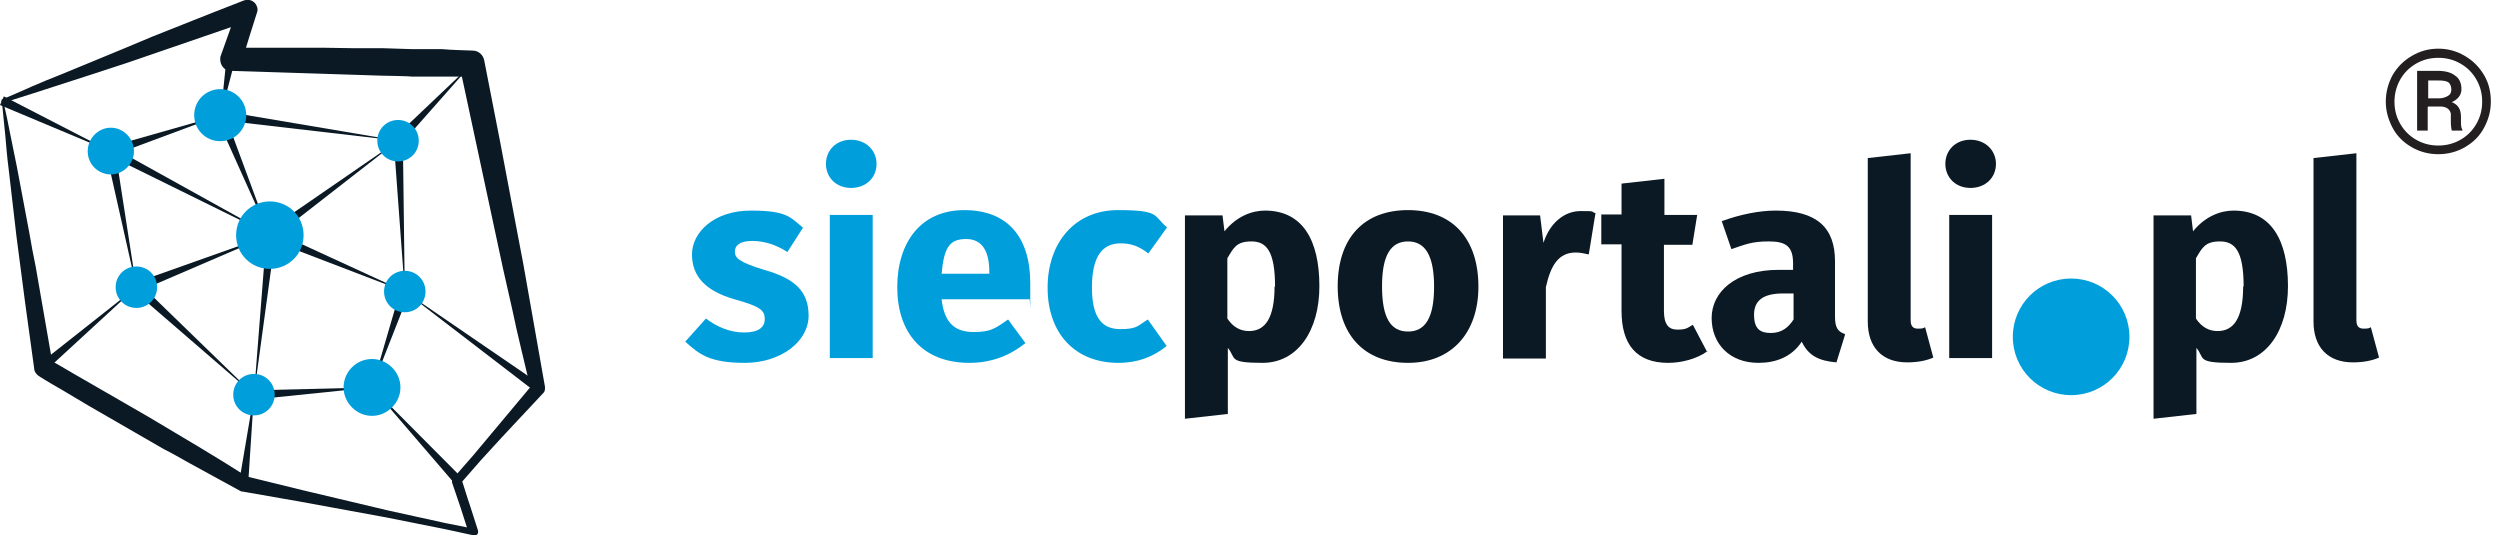 <?xml version="1.0" encoding="UTF-8"?>
<svg id="Layer_1" xmlns="http://www.w3.org/2000/svg" version="1.1" viewBox="0 0 518.8 111.1">
  <!-- Generator: Adobe Illustrator 29.4.0, SVG Export Plug-In . SVG Version: 2.1.0 Build 152)  -->
  <defs>
    <style>
      .st0 {
        fill: #231f20;
      }

      .st1 {
        fill: #0b1924;
      }

      .st2 {
        fill: #009edb;
      }
    </style>
  </defs>
  <path class="st1" d="M.7,21.1c.5,2.2,1,4.4,1.4,6.6.5,2.3.9,4.6,1.4,6.9.4,2.3.9,4.6,1.3,6.9l1.3,6.9c.4,2.3.8,4.6,1.3,6.9l1.2,6.9,2.4,13.8-1-1.5c1.8,1,3.5,2,5.2,3l5.2,3,5.2,3,5.2,3,5.2,3.1c1.7,1,3.5,2.1,5.2,3.1,1.7,1,3.4,2.1,5.1,3.1l5.1,3.2-.5-.2,11.8,2.9,5.9,1.4,5.9,1.4,5.9,1.4,5.9,1.3c2,.4,4,.9,5.9,1.3,2,.4,4,.8,6,1.2l-.9,1-1.7-5.3c-.6-1.8-1.2-3.5-1.8-5.3,0-.3,0-.6.2-.8h0s2.1-2.4,2.1-2.4l2.1-2.4,4.1-4.9,8.2-9.8-.3,1.2-2-8.4c-.7-2.8-1.3-5.6-1.9-8.4-.6-2.8-1.3-5.6-1.9-8.4l-1.8-8.4-3.6-16.8-3.6-16.8,2.5,2.1c-2.1,0-4.2,0-6.2,0h-6.3c0-.1-6.3-.2-6.3-.2l-6.2-.2-6.2-.2-6.3-.2c-4.2-.1-8.3-.3-12.5-.4h0c-1.3,0-2.2-1.1-2.2-2.4,0-.2,0-.5.1-.7,1.2-3.4,2.4-6.7,3.6-10.1l2.7,2.7-6.4,2.2c-2.1.7-4.3,1.5-6.4,2.2l-6.4,2.2-3.2,1.1-3.2,1.1-6.4,2.1-6.5,2.1c-2.2.7-4.3,1.4-6.5,2.1-2.1.7-4.2,1.3-6.3,2ZM.3,20.7c2.1-.9,4.2-1.8,6.2-2.7,2.1-.9,4.2-1.8,6.3-2.6l6.3-2.6,6.3-2.6,3.1-1.3,3.1-1.3,6.3-2.5c2.1-.8,4.2-1.7,6.3-2.5L50.6.1c1.1-.4,2.3.1,2.7,1.2.2.5.2.9,0,1.4h0c-1.1,3.5-2.2,6.9-3.2,10.3l-2.1-3.1c4.2,0,8.3,0,12.5,0h6.3c0,0,6.3.1,6.3.1h6.3c0,0,6.2.2,6.2.2h6.2c2.1.2,4.2.2,6.3.3h0c1.2,0,2.2.9,2.4,2.1l3.3,16.9,3.2,16.9,1.6,8.4c.5,2.8,1,5.6,1.5,8.5.5,2.8,1,5.6,1.5,8.5l1.5,8.5h0c0,.5,0,.9-.3,1.2l-8.7,9.3-4.3,4.7-2.1,2.4-2.1,2.4.2-.8c.6,1.8,1.1,3.6,1.7,5.3l1.7,5.3h0c.1.4,0,.8-.5,1-.1,0-.3,0-.4,0-2-.4-4-.9-6-1.3-2-.4-4-.8-6-1.2l-6-1.2-6-1.1-6-1.1-6-1.1-12-2.1c-.2,0-.3,0-.4-.1h0c0,0-5.3-2.9-5.3-2.9-1.8-1-3.5-1.9-5.3-2.9-1.8-1-3.5-2-5.3-2.9l-5.2-3-5.2-3-5.2-3-5.2-3.1c-1.7-1-3.5-2-5.2-3.1h0c-.5-.4-.9-.9-.9-1.5l-1.9-13.8-.9-6.9c-.3-2.3-.6-4.6-.9-6.9l-.8-6.9c-.3-2.3-.5-4.6-.8-6.9-.3-2.3-.5-4.6-.7-7-.2-2.3-.5-4.6-.7-7H.2c0-.1,0-.2.2-.3Z"/>
  <polygon class="st1" points="29 58.9 52.7 81.9 27.7 60.3 29 58.9"/>
  <polygon class="st1" points=".8 20 22.9 31.4 0 21.8 .8 20"/>
  <polygon class="st1" points="28 58.7 55.9 48.8 28.7 60.5 28 58.7"/>
  <polygon class="st1" points="22.6 30.5 45.8 23.9 23.2 32.3 22.6 30.5"/>
  <polygon class="st1" points="52.7 81 77.2 80.4 52.8 82.9 52.7 81"/>
  <polygon class="st1" points="45.9 23 82.6 29.2 45.6 24.9 45.9 23"/>
  <polygon class="st1" points="8.3 75.4 28.3 59.6 9.5 76.9 8.3 75.4"/>
  <polygon class="st1" points="49.6 100.2 52.7 81.9 51.5 100.4 49.6 100.2"/>
  <polygon class="st1" points="94.3 100.3 77.2 80.4 95.7 99 94.3 100.3"/>
  <polygon class="st1" points="111.1 81.3 84 60.5 112.2 79.8 111.1 81.3"/>
  <polygon class="st1" points="55.3 48 82.6 29.2 56.4 49.6 55.3 48"/>
  <polygon class="st1" points="81.9 28.5 97.8 13.4 83.3 29.8 81.9 28.5"/>
  <polygon class="st1" points="23.9 31.2 28.3 59.6 22 31.6 23.9 31.2"/>
  <polygon class="st1" points="46.6 23.6 56 49 44.9 24.3 46.6 23.6"/>
  <polygon class="st1" points="84.9 60.8 77.2 80.4 83.1 60.2 84.9 60.8"/>
  <polygon class="st1" points="48.8 12.4 45.8 23.9 47 12.1 48.8 12.4"/>
  <polygon class="st1" points="57.2 48.9 52.7 81.9 55.3 48.7 57.2 48.9"/>
  <polygon class="st1" points="83.6 29.1 84 60.5 81.7 29.2 83.6 29.1"/>
  <polygon class="st1" points="23.4 30.6 56.2 48.8 22.5 32.2 23.4 30.6"/>
  <polygon class="st1" points="56.6 47.9 84 60.5 55.8 49.7 56.6 47.9"/>
  <path class="st2" d="M28.3,55.3c-2.4,0-4.3,1.9-4.3,4.3s1.9,4.3,4.3,4.3,4.3-1.9,4.3-4.3-1.9-4.3-4.3-4.3Z"/>
  <path class="st2" d="M82.6,33.5c2.4,0,4.3-1.9,4.3-4.3s-1.9-4.3-4.3-4.3-4.3,1.9-4.3,4.3,1.9,4.3,4.3,4.3Z"/>
  <path class="st2" d="M27.8,31.4c0-2.7-2.2-4.9-4.8-4.9s-4.8,2.2-4.8,4.9,2.2,4.8,4.8,4.8,4.8-2.2,4.8-4.8Z"/>
  <path class="st2" d="M56,41.8c-3.9,0-7,3.1-7,7s3.1,7,7,7,7-3.1,7-7-3.1-7-7-7Z"/>
  <path class="st2" d="M51.1,23.9c0-3-2.4-5.4-5.4-5.4s-5.4,2.4-5.4,5.4,2.4,5.4,5.4,5.4,5.4-2.4,5.4-5.4Z"/>
  <path class="st2" d="M52.7,77.6c-2.4,0-4.3,1.9-4.3,4.3s1.9,4.3,4.3,4.3,4.3-1.9,4.3-4.3-1.9-4.3-4.3-4.3Z"/>
  <path class="st2" d="M84,56.2c-2.4,0-4.3,1.9-4.3,4.3s1.9,4.3,4.3,4.3,4.3-1.9,4.3-4.3-1.9-4.3-4.3-4.3Z"/>
  <path class="st2" d="M77.2,74.5c-3.3,0-5.9,2.7-5.9,5.9s2.7,5.9,5.9,5.9,5.9-2.7,5.9-5.9-2.7-5.9-5.9-5.9Z"/>
  <path class="st2" d="M166.6,47.3l-3.2,5c-2.3-1.5-4.8-2.3-7.3-2.3s-3.6.9-3.6,2.2.8,2.2,6.1,3.8c5.9,1.7,9.2,4.1,9.2,9.5s-5.8,9.8-13.2,9.8-9.5-1.8-12.4-4.4l4.3-4.8c2.2,1.7,5,2.9,7.9,2.9s4.3-1,4.3-2.8-.9-2.6-6.3-4.1c-5.9-1.7-8.8-4.7-8.8-9.3s4.6-9.1,12.2-9.1,8.2,1.4,10.9,3.6Z"/>
  <path class="st2" d="M181.9,34c0,2.9-2.2,5-5.3,5s-5.2-2.2-5.2-5,2.1-5,5.2-5,5.3,2.2,5.3,5ZM181.1,74.3h-8.9v-29.7h8.9v29.7Z"/>
  <path class="st2" d="M213.8,62.1h-18.4c.6,5.3,3.1,6.8,6.7,6.8s4.5-.8,7.1-2.6l3.6,4.9c-3,2.4-6.8,4.1-11.6,4.1-9.9,0-15-6.4-15-15.7s4.9-16,13.9-16,13.7,5.6,13.7,15.2,0,2.3-.2,3.2ZM205.3,56.4c0-4-1.3-6.8-4.8-6.8s-4.6,1.8-5.1,7.2h9.9v-.4Z"/>
  <path class="st2" d="M242.1,47.3l-3.8,5.3c-1.9-1.5-3.6-2.1-5.7-2.1-3.8,0-6,2.6-6,9.2s2.4,8.6,5.9,8.6,3.6-.7,5.7-2l3.9,5.5c-2.7,2.2-5.9,3.5-10,3.5-9.1,0-14.7-6.2-14.7-15.6s5.7-16.1,14.6-16.1,7.3,1.2,10.2,3.6Z"/>
  <path class="st1" d="M273.8,59.4c0,9.2-4.5,15.9-11.8,15.9s-5.4-1-7.2-3.1v13.7l-8.9,1v-42.2h7.8l.4,3.3c2.5-3.1,5.7-4.3,8.4-4.3,7.8,0,11.3,6.1,11.3,15.7ZM264.6,59.5c0-7.4-1.8-9.4-4.9-9.4s-3.7,1.3-5,3.5v12.5c1.2,1.8,2.7,2.6,4.5,2.6,3.3,0,5.3-2.6,5.3-9.3Z"/>
  <path class="st1" d="M306.8,59.5c0,9.5-5.5,15.8-14.6,15.8s-14.6-5.8-14.6-15.9,5.5-15.8,14.6-15.8,14.6,5.8,14.6,15.9ZM286.8,59.4c0,6.6,1.8,9.4,5.4,9.4s5.4-2.9,5.4-9.3-1.8-9.4-5.4-9.4-5.4,2.9-5.4,9.3Z"/>
  <path class="st1" d="M331.1,44.2l-1.4,8.6c-1-.2-1.7-.4-2.7-.4-3.6,0-5.2,2.7-6.2,7.2v14.8h-8.9v-29.7h7.7l.7,5.7c1.3-4.1,4.3-6.6,7.7-6.6s2,.1,3,.4Z"/>
  <path class="st1" d="M354.3,72.9c-2.2,1.6-5.4,2.4-8.1,2.4-6.6,0-9.7-3.8-9.7-10.8v-13.8h-4.2v-6.2h4.2v-6.4l8.9-1v7.5h6.8l-1,6.2h-5.9v13.7c0,2.9,1,3.9,2.8,3.9s2-.3,3.2-1l3,5.7Z"/>
  <path class="st1" d="M382.9,69.4l-1.8,5.8c-3.5-.3-5.8-1.3-7.2-4.3-2.1,3.2-5.4,4.4-9,4.4-5.9,0-9.7-3.9-9.7-9.3s4.9-10,13.9-10h3v-1.3c0-3.5-1.4-4.6-5-4.6s-4.8.6-7.8,1.6l-2-5.8c3.8-1.4,7.8-2.2,11.2-2.2,8.6,0,12.3,3.6,12.3,10.5v11.5c0,2.3.6,3.1,2,3.6ZM372.2,66.2v-5.3h-2.2c-4,0-6,1.4-6,4.4s1.3,3.8,3.5,3.8,3.6-1.1,4.7-2.8Z"/>
  <path class="st1" d="M387.6,66.8v-34l8.9-1v34.6c0,1.2.4,1.8,1.5,1.8s1.1-.1,1.5-.3l1.7,6.3c-1.3.6-3.2,1-5.4,1-5.2,0-8.2-3.1-8.2-8.5Z"/>
  <path class="st1" d="M414.2,34c0,2.9-2.2,5-5.3,5s-5.2-2.2-5.2-5,2.1-5,5.2-5,5.3,2.2,5.3,5ZM413.4,74.3h-8.9v-29.7h8.9v29.7Z"/>
  <path class="st1" d="M474.8,59.4c0,9.2-4.5,15.9-11.8,15.9s-5.4-1-7.2-3.1v13.7l-8.9,1v-42.2h7.8l.4,3.3c2.5-3.1,5.7-4.3,8.4-4.3,7.8,0,11.3,6.1,11.3,15.7ZM465.6,59.5c0-7.4-1.8-9.4-4.9-9.4s-3.7,1.3-5,3.5v12.5c1.2,1.8,2.7,2.6,4.5,2.6,3.3,0,5.3-2.6,5.3-9.3Z"/>
  <path class="st1" d="M480.1,66.8v-34l8.9-1v34.6c0,1.2.4,1.8,1.5,1.8s1.1-.1,1.5-.3l1.7,6.3c-1.3.6-3.2,1-5.4,1-5.2,0-8.2-3.1-8.2-8.5Z"/>
  <path class="st2" d="M429.8,57.8c-6.7,0-12.1,5.4-12.1,12.1s5.4,12.1,12.1,12.1,12.1-5.4,12.1-12.1-5.4-12.1-12.1-12.1Z"/>
  <path class="st0" d="M495.1,21.1c0-2,.5-3.8,1.4-5.5,1-1.7,2.3-3,4-4,1.7-1,3.5-1.5,5.5-1.5s3.8.5,5.5,1.5c1.7,1,3,2.3,4,4,1,1.7,1.4,3.5,1.4,5.5s-.5,3.7-1.4,5.4-2.2,3-3.9,4c-1.7,1-3.6,1.5-5.6,1.5s-3.9-.5-5.6-1.5c-1.7-1-3-2.3-3.9-4s-1.4-3.5-1.4-5.4ZM496.9,21.1c0,1.7.4,3.2,1.2,4.6s1.9,2.5,3.3,3.3c1.4.8,2.9,1.2,4.6,1.2s3.2-.4,4.6-1.2,2.5-1.9,3.3-3.3c.8-1.4,1.2-2.9,1.2-4.6s-.4-3.2-1.2-4.6c-.8-1.4-1.9-2.5-3.3-3.3s-2.9-1.2-4.6-1.2-3.2.4-4.6,1.2-2.5,1.9-3.3,3.3c-.8,1.4-1.2,3-1.2,4.6ZM503.8,22.2v4.9h-2.2v-12.4h4.2c1.6,0,2.8.3,3.7,1,.9.6,1.3,1.6,1.3,2.8s-.7,2.1-2,2.7c1.3.5,1.9,1.5,1.9,3v.9c0,.8,0,1.4.3,1.8v.2h-2.2c-.1-.3-.2-1-.2-1.9s0-1.4,0-1.6c-.2-.9-.8-1.4-2-1.5h-2.7ZM503.8,20.4h2.4c.7,0,1.3-.2,1.8-.5s.7-.7.7-1.3-.2-1.2-.6-1.5c-.4-.3-1.1-.4-2.1-.4h-2.1v3.7Z"/>
</svg>